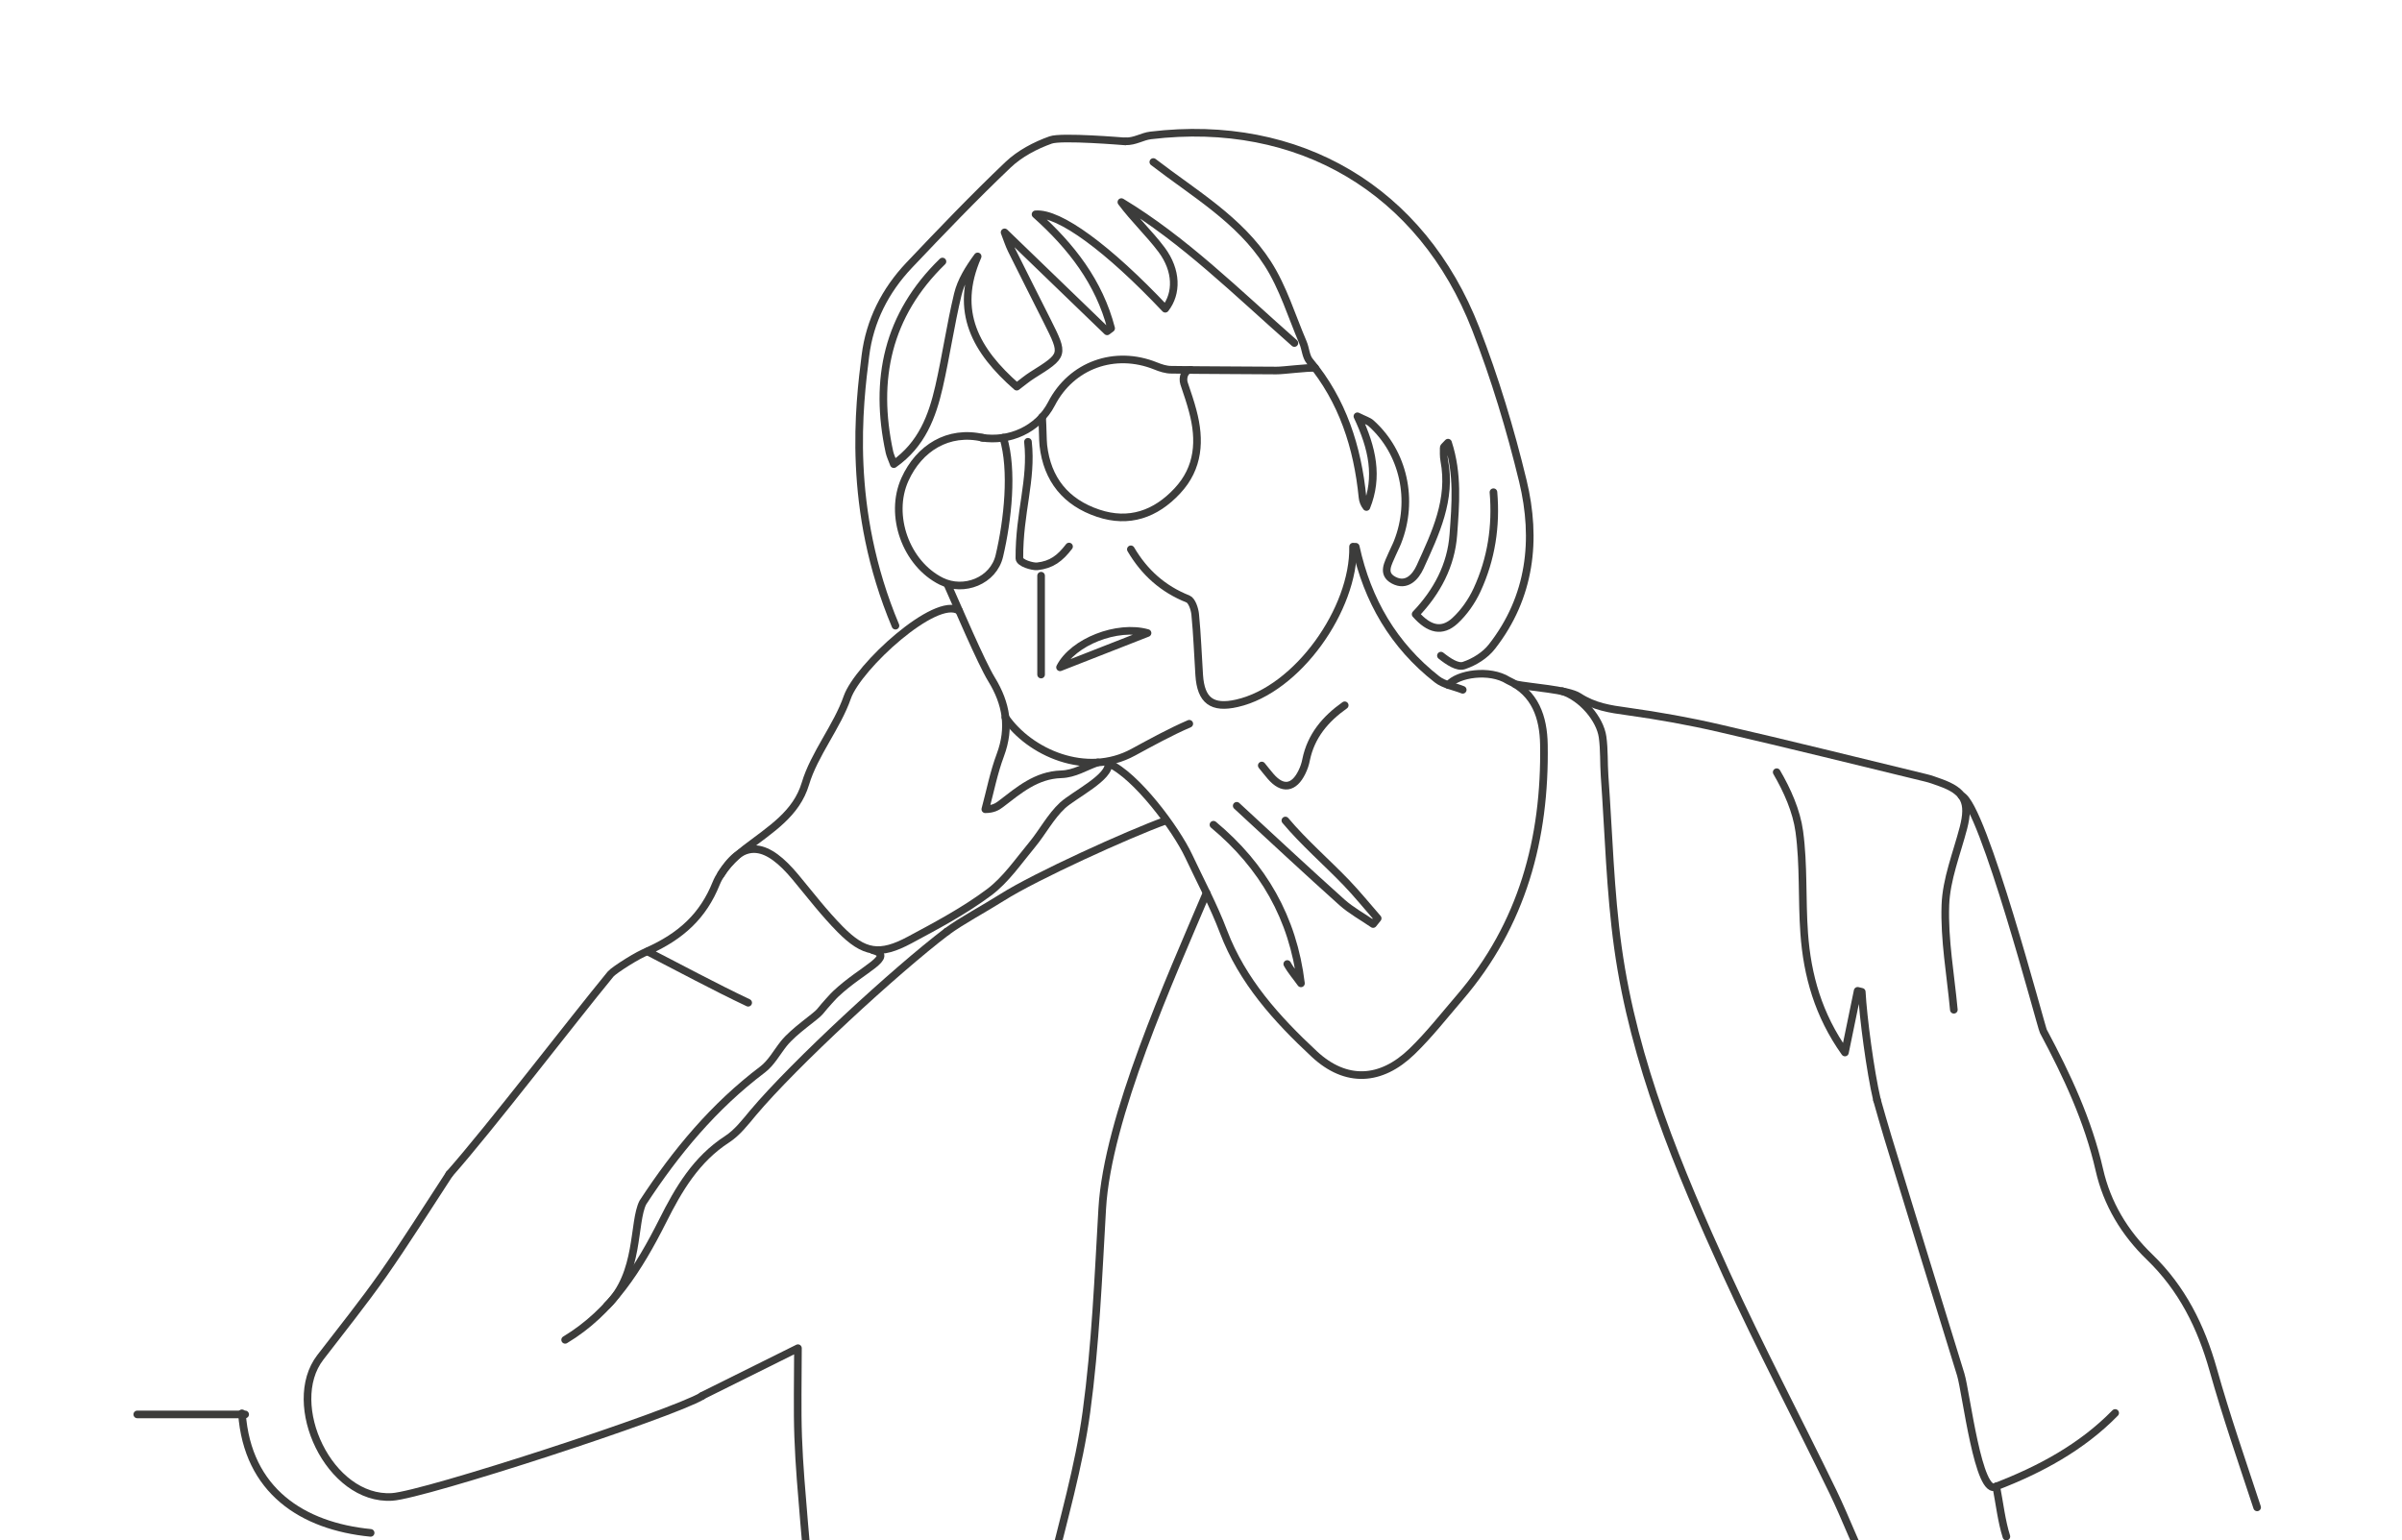 <svg width="315" height="202" viewBox="0 0 315 202" fill="none" xmlns="http://www.w3.org/2000/svg">
<g clip-path="url(#clip0_173_312)">
<path d="M18.002 185.507C22.718 185.507 27.434 185.507 32.15 185.507" stroke="#3C3C3B" stroke-miterlimit="10" stroke-linecap="round" stroke-linejoin="round"/>
<path d="M143.962 99.991C142.298 100.56 140.955 101.495 139.159 101.553C135.903 101.655 133.625 103.626 131.245 105.451C130.763 105.817 130.252 106.123 129.215 106.138C129.858 103.758 130.325 101.319 131.187 99.027C132.515 95.45 131.99 92.296 130.019 89.084C128.675 86.894 125.507 79.433 124.31 76.776" stroke="#3C3C3B" stroke-miterlimit="10" stroke-linecap="round" stroke-linejoin="round"/>
<path d="M189.926 89.843C191.167 88.354 195.343 87.711 197.781 89.245C201.343 90.865 202.409 94.092 202.468 97.655C202.672 109.978 199.635 121.264 191.444 130.813C189.386 133.207 187.429 135.719 185.166 137.909C181.092 141.851 176.508 142.099 172.361 138.245C167.441 133.66 162.914 128.681 160.447 122.184C159.162 118.782 157.424 115.555 155.877 112.255C154.241 108.766 149.014 101.699 145.35 100.107" stroke="#3C3C3B" stroke-miterlimit="10" stroke-linecap="round" stroke-linejoin="round"/>
<path d="M177.793 71.709C179.326 78.747 182.757 84.645 188.452 89.099C189.371 89.814 190.685 90.018 191.824 90.471" stroke="#3C3C3B" stroke-miterlimit="10" stroke-linecap="round" stroke-linejoin="round"/>
<path d="M148.3 72.045C150.081 75.082 152.519 77.257 155.79 78.557C156.301 78.761 156.666 79.856 156.739 80.572C157.002 83.215 157.089 85.886 157.265 88.544C157.484 91.887 158.958 92.982 162.214 92.238C170.172 90.442 177.602 79.856 177.441 71.695" stroke="#3C3C3B" stroke-miterlimit="10" stroke-linecap="round" stroke-linejoin="round"/>
<path d="M134.807 57.941C135.362 63.022 133.654 67.11 133.683 73.228C133.683 73.841 135.406 74.337 136.019 74.279C137.888 74.074 138.998 73.242 140.195 71.68" stroke="#3C3C3B" stroke-miterlimit="10" stroke-linecap="round" stroke-linejoin="round"/>
<path d="M156.154 48.508C155.38 48.465 155.03 49.545 155.278 50.29C155.745 51.677 156.125 52.786 156.417 53.911C157.439 57.721 157.235 61.357 154.387 64.394C151.555 67.431 148.065 68.672 144.021 67.314C139.787 65.898 137.334 62.905 136.823 58.408C136.75 57.78 136.75 55.969 136.662 54.685" stroke="#3C3C3B" stroke-miterlimit="10" stroke-linecap="round" stroke-linejoin="round"/>
<path d="M151.248 21.249C156.563 25.352 162.549 28.797 166.258 34.579C168.273 37.718 169.382 41.442 170.871 44.917C171.222 45.72 171.236 46.742 171.762 47.37C176.084 52.567 178.026 58.641 178.683 65.241C178.727 65.679 178.887 66.102 179.194 66.497C180.771 62.569 180.012 58.831 178.011 54.597C178.975 55.079 179.471 55.21 179.807 55.517C184.071 59.342 185.458 65.606 183.268 71.125C183.063 71.651 182.786 72.147 182.567 72.673C182.085 73.841 181.15 75.228 182.757 76.089C184.45 76.995 185.633 75.68 186.232 74.366C188.246 69.942 190.378 65.518 189.4 60.394C189.298 59.839 189.327 59.269 189.327 58.7C189.327 58.598 189.517 58.481 189.896 58.057C191.24 62.175 190.875 66.161 190.597 70.088C190.305 74.177 188.422 77.652 185.647 80.557C187.443 82.587 189.108 82.952 190.787 81.433C191.999 80.323 193.021 78.849 193.707 77.359C195.576 73.315 196.233 69.008 195.853 64.555" stroke="#3C3C3B" stroke-miterlimit="10" stroke-linecap="round" stroke-linejoin="round"/>
<path d="M147.569 18.533C148.854 18.577 149.774 17.891 150.913 17.759C170.317 15.423 186.437 24.884 193.533 43.135C196.044 49.603 198.073 56.32 199.709 63.08C201.563 70.775 200.731 78.294 195.664 84.791C194.788 85.93 193.343 86.835 191.97 87.288C191.138 87.566 189.955 86.777 188.963 85.989" stroke="#3C3C3B" stroke-miterlimit="10" stroke-linecap="round" stroke-linejoin="round"/>
<path d="M123.595 34.302C116.397 41.296 114.572 49.749 116.645 59.313C116.747 59.751 116.952 60.174 117.214 60.875C120.894 58.291 122.252 54.611 123.142 50.742C124.062 46.712 124.646 42.61 125.61 38.594C126.033 36.842 127.041 35.222 128.209 33.63C125.026 40.887 128.019 46.056 133.334 50.713C134.093 50.144 134.691 49.633 135.363 49.209C139.568 46.566 139.568 46.581 137.334 42.113C135.772 39.003 134.195 35.893 132.647 32.769C132.312 32.083 132.078 31.338 131.742 30.476C136.341 34.915 140.765 39.193 145.189 43.456C145.365 43.325 145.54 43.194 145.715 43.062C144.153 37.047 140.517 32.316 135.801 28.111C138.926 27.834 145.365 32.608 152.811 40.493C154.388 38.478 154.359 35.484 152.344 32.769C150.723 30.608 148.708 28.724 147.058 26.505C155.308 31.484 162.126 38.273 169.748 44.99" stroke="#3C3C3B" stroke-miterlimit="10" stroke-linecap="round" stroke-linejoin="round"/>
<path d="M117.433 82.061C110.965 66.686 112.688 53.035 113.491 46.639C114.06 42.084 116.09 38.098 119.229 34.784C123.463 30.316 127.727 25.863 132.194 21.614C133.728 20.154 135.772 19.073 137.787 18.358C139.203 17.847 147.335 18.533 147.584 18.548" stroke="#3C3C3B" stroke-miterlimit="10" stroke-linecap="round" stroke-linejoin="round"/>
<path d="M58.913 153.999C64.272 147.94 74.93 134.011 80.07 127.761C80.508 127.221 83.91 125.075 84.888 124.797" stroke="#3C3C3B" stroke-miterlimit="10" stroke-linecap="round" stroke-linejoin="round"/>
<path d="M92.1 183.084C88.041 185.507 55.584 196.078 51.422 196.327C43.173 196.838 37.289 184.15 42.005 178.032C44.764 174.44 47.611 170.892 50.225 167.184C53.189 162.949 55.934 158.554 58.927 153.984" stroke="#3C3C3B" stroke-miterlimit="10" stroke-linecap="round" stroke-linejoin="round"/>
<path d="M79.617 171.228C83.91 167.052 82.99 160.321 84.304 157.722C88.641 151.079 93.634 145.078 100 140.274C101.139 139.413 101.869 138.026 102.789 136.872C104.146 135.179 106.979 133.354 107.534 132.667C108.22 131.806 109.388 130.536 109.607 130.346C113.111 127.046 117.535 125.44 114.425 124.608" stroke="#3C3C3B" stroke-miterlimit="10" stroke-linecap="round" stroke-linejoin="round"/>
<path d="M124.149 122.198C117.491 127.25 104.175 139.515 98.758 145.954C97.722 147.195 96.685 148.553 95.356 149.414C91.283 152.057 89.005 155.941 86.903 160.131C83.822 166.249 80.215 172.06 74.112 175.725" stroke="#3C3C3B" stroke-miterlimit="10" stroke-linecap="round" stroke-linejoin="round"/>
<path d="M152.825 107.642C147.978 109.394 135.829 114.912 131.464 117.672C129.041 119.205 126.106 120.753 124.149 122.199" stroke="#3C3C3B" stroke-miterlimit="10" stroke-linecap="round" stroke-linejoin="round"/>
<path d="M94.554 114.679C97.561 109.759 100.701 110.678 104.322 115.044C106.234 117.351 108.074 119.745 110.177 121.877C113.316 125.06 115.389 125.381 119.302 123.279C122.879 121.366 126.486 119.439 129.712 117.03C131.917 115.38 133.552 112.956 135.348 110.795C136.735 109.116 137.772 107.087 139.349 105.627C140.882 104.225 145.686 101.889 145.335 100.093" stroke="#3C3C3B" stroke-miterlimit="10" stroke-linecap="round" stroke-linejoin="round"/>
<path d="M125.77 80.105C122.747 78.09 112.527 87.419 111.111 91.464C109.797 95.26 106.76 98.939 105.621 102.779C104.438 106.736 101.095 108.751 97.751 111.306C96.203 112.504 94.626 114.11 93.911 115.876C92.217 120.096 89.341 122.782 84.873 124.768C89.282 127.031 93.648 129.397 98.116 131.514" stroke="#3C3C3B" stroke-miterlimit="10" stroke-linecap="round" stroke-linejoin="round"/>
<path d="M136.53 88.471C136.53 86.135 136.53 83.886 136.53 81.638C136.53 79.418 136.53 77.199 136.53 75.505" stroke="#3C3C3B" stroke-miterlimit="10" stroke-linecap="round" stroke-linejoin="round"/>
<path d="M168.813 126.433C169.31 127.338 170.01 128.126 170.609 128.973C169.572 120.373 165.601 113.555 159.133 108.167M162.184 105.685C166.769 109.919 171.339 114.183 175.982 118.344C177.209 119.439 178.698 120.242 180.07 121.191C180.275 120.943 180.465 120.695 180.669 120.446C179.296 118.884 177.997 117.263 176.552 115.76C173.909 113.015 171.003 110.518 168.565 107.612M165.469 100.4C165.864 100.881 166.229 101.363 166.638 101.831C168.185 103.626 169.689 103.422 170.74 101.261C170.989 100.75 171.178 100.21 171.281 99.655C171.923 96.531 173.792 94.311 176.347 92.501" stroke="#3C3C3B" stroke-miterlimit="10" stroke-linecap="round" stroke-linejoin="round"/>
<path d="M131.844 94.077C135.012 98.677 142.429 102.02 148.605 98.662C151.029 97.348 153.438 96.019 155.964 94.924" stroke="#3C3C3B" stroke-miterlimit="10" stroke-linecap="round" stroke-linejoin="round"/>
<path d="M128.734 57.4C132.355 57.984 136.152 56.32 137.889 52.962C140.503 47.881 146.197 45.837 151.555 47.997C152.198 48.26 152.913 48.494 153.599 48.494C158.184 48.567 162.769 48.552 167.368 48.596C168.288 48.611 171.471 48.173 172.464 48.26" stroke="#3C3C3B" stroke-miterlimit="10" stroke-linecap="round" stroke-linejoin="round"/>
<path d="M128.938 57.43C124.325 56.349 120.514 58.802 118.674 62.876C116.542 67.592 118.806 73.928 123.449 76.235C126.398 77.695 130.282 76.192 131.056 72.906C132.165 68.219 132.866 61.649 131.567 57.4" stroke="#3C3C3B" stroke-miterlimit="10" stroke-linecap="round" stroke-linejoin="round"/>
<path d="M150.489 83.025C146.517 81.9 140.706 84.193 139.013 87.522C143.13 85.901 146.809 84.47 150.489 83.025Z" stroke="#3C3C3B" stroke-miterlimit="10" stroke-linecap="round" stroke-linejoin="round"/>
<path d="M158.228 117.117C153.454 128.375 145.234 146.582 144.547 158.525C144.036 167.432 143.671 176.367 142.474 185.186C141.496 192.384 139.408 199.422 137.729 206.518C137.495 207.525 136.78 208.416 136.283 209.365M106.454 210.431C106.118 206.825 105.739 203.218 105.447 199.612C105.14 195.889 104.804 192.18 104.673 188.457C104.541 184.777 104.644 181.069 104.644 176.82C99.957 179.156 96.014 181.113 92.072 183.069" stroke="#3C3C3B" stroke-miterlimit="10" stroke-linecap="round" stroke-linejoin="round"/>
<path d="M245.264 206.547C243.497 202.999 242.11 199.261 240.387 195.684C235.758 186.135 230.794 176.732 226.385 167.081C220.121 153.342 214.281 139.384 212.178 124.287C211.142 116.84 210.966 109.277 210.426 101.758C210.309 100.064 210.397 98.341 210.163 96.662C209.842 94.326 207.462 91.478 204.863 90.646" stroke="#3C3C3B" stroke-miterlimit="10" stroke-linecap="round" stroke-linejoin="round"/>
<path d="M277.384 185.318C272.96 189.844 267.47 192.764 261.79 194.954C262.243 197.305 262.476 199.48 263.119 201.524" stroke="#3C3C3B" stroke-miterlimit="10" stroke-linecap="round" stroke-linejoin="round"/>
<path d="M246.153 144.275C246.621 145.896 247.073 147.531 247.57 149.151C250.753 159.533 253.921 169.914 257.133 180.28C257.834 182.558 259.469 196.502 261.791 194.939" stroke="#3C3C3B" stroke-miterlimit="10" stroke-linecap="round" stroke-linejoin="round"/>
<path d="M246.153 144.275C245.263 140.523 244.328 133.368 244.153 130.083C243.978 130.039 243.788 129.995 243.613 129.952C243.087 132.521 242.562 135.091 241.948 138.04C238.459 133.135 236.999 127.922 236.604 122.403C236.283 117.964 236.561 113.453 235.962 109.058C235.597 106.371 234.385 103.656 232.998 101.276" stroke="#3C3C3B" stroke-miterlimit="10" stroke-linecap="round" stroke-linejoin="round"/>
<path d="M198.73 89.741C200.512 90.135 205.607 90.427 207.038 91.362C209.068 92.69 211.141 92.997 213.404 93.304C217.492 93.873 221.581 94.603 225.596 95.538C234.604 97.611 243.569 99.845 252.549 102.02C253.177 102.166 253.79 102.4 254.403 102.619C257.659 103.772 258.36 105.203 257.484 108.591C256.608 111.949 255.235 115.322 255.119 118.709C254.958 123.264 255.805 127.849 256.228 132.434" stroke="#3C3C3B" stroke-miterlimit="10" stroke-linecap="round" stroke-linejoin="round"/>
<path d="M296 197.699C294.029 191.698 291.956 185.741 290.248 179.667C288.656 174.002 286.159 168.979 281.896 164.862C278.625 161.708 276.319 157.883 275.311 153.43C273.836 146.961 271.062 141.048 267.967 135.252C267.689 134.741 260.053 105.539 257.235 104.371" stroke="#3C3C3B" stroke-miterlimit="10" stroke-linecap="round" stroke-linejoin="round"/>
<path d="M31.727 185.361C32.458 195.524 39.67 200.167 48.606 201.043" stroke="#3C3C3B" stroke-miterlimit="10" stroke-linecap="round" stroke-linejoin="round"/>
</g>
<defs>
<clipPath id="clip0_173_312">
<rect width="315" height="202" fill="white"/>
</clipPath>
</defs>
</svg>
